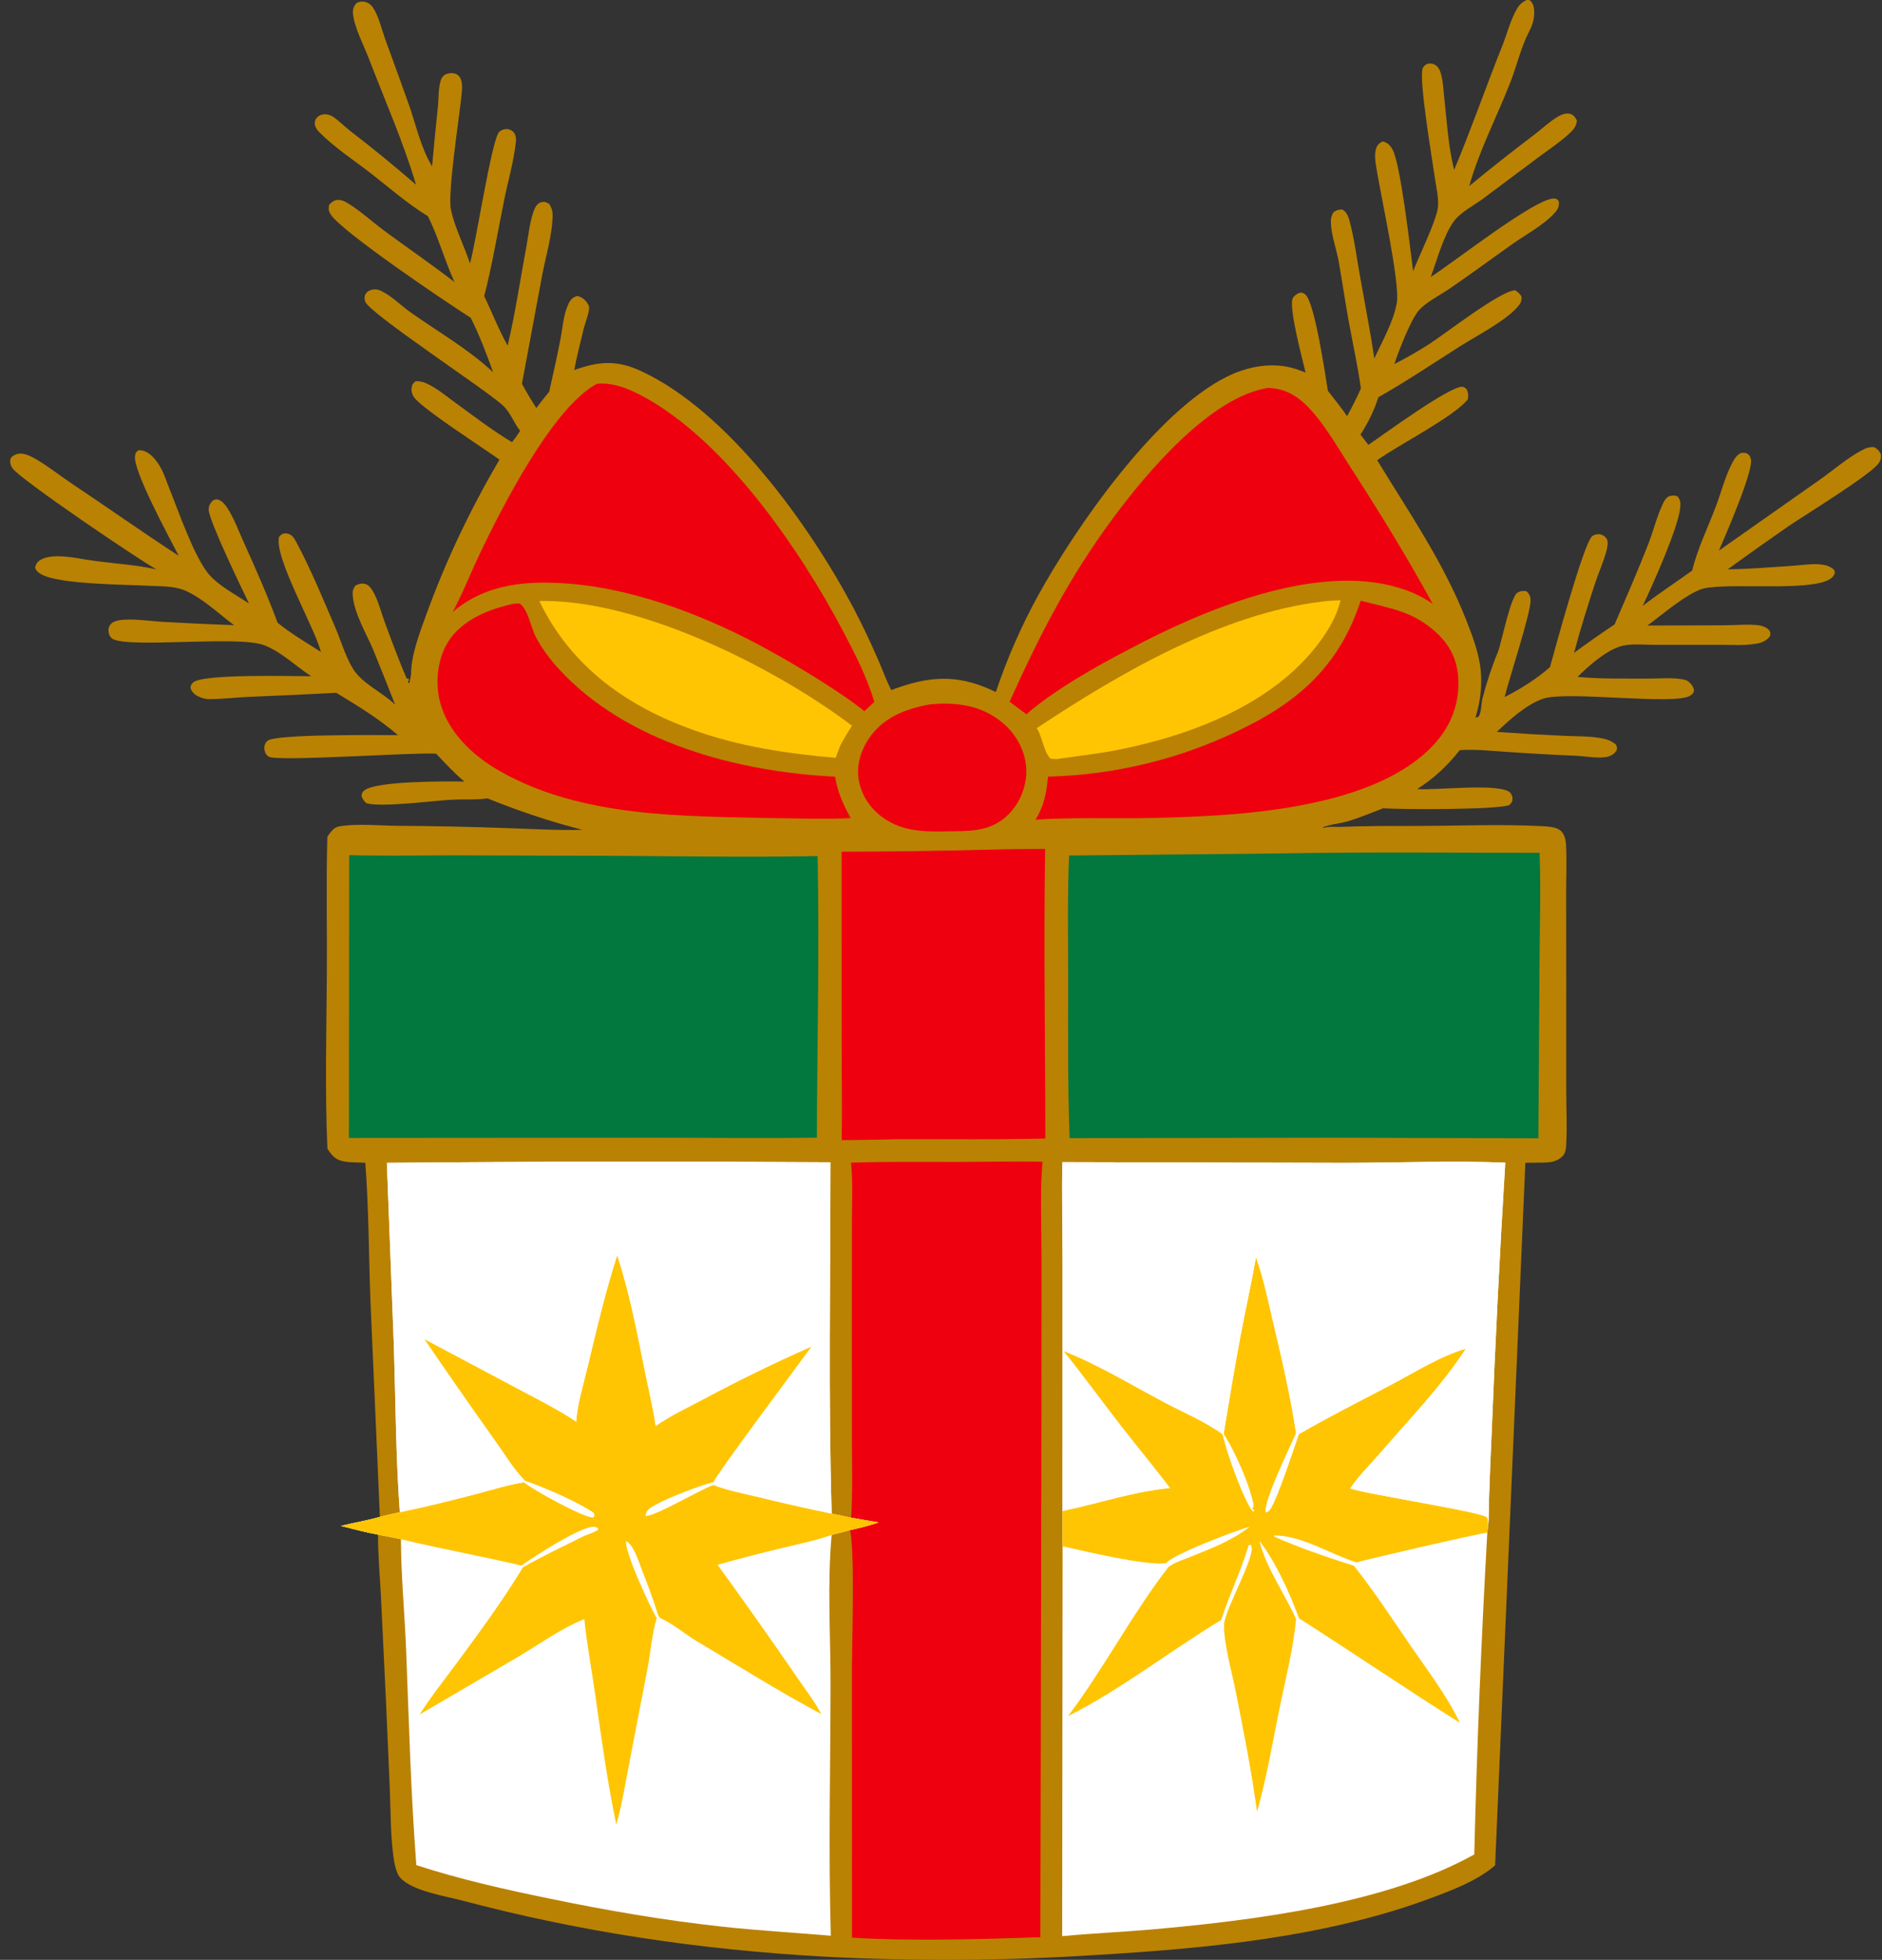 <?xml version="1.0" encoding="UTF-8"?> <svg xmlns="http://www.w3.org/2000/svg" xmlns:xlink="http://www.w3.org/1999/xlink" width="221" height="230" xml:space="preserve" overflow="hidden"><rect width="100%" height="100%" fill="#333333" stroke="none"/><g transform="translate(-1156 -612)"><g><g><g><g><path d="M1326.76 631.935C1328.77 627.156 1330.47 622.23 1332.4 617.413 1332.96 616.005 1333.38 614.319 1334.14 613.023 1334.42 612.53 1334.75 612.277 1335.24 612.007 1335.46 612.009 1335.57 611.954 1335.74 612.122 1336.16 612.525 1336.19 613.243 1336.15 613.788 1336.09 614.498 1335.91 615.041 1335.58 615.664 1334.6 617.541 1334.12 619.707 1333.35 621.681 1331.79 625.677 1329.68 629.705 1328.53 633.835 1331.02 631.773 1333.55 629.796 1336.12 627.844 1337.07 627.131 1337.99 626.23 1339.01 625.65 1339.38 625.441 1339.85 625.256 1340.28 625.337 1340.73 625.42 1340.98 625.76 1341.17 626.138 1341.14 626.851 1340.68 627.316 1340.17 627.773 1339.09 628.753 1337.8 629.601 1336.63 630.478L1330.11 635.347C1329.05 636.122 1327.5 636.91 1326.73 637.965 1325.48 639.68 1324.77 642.482 1324.01 644.498 1326.46 642.986 1336.61 634.97 1338.6 635.305 1338.85 635.347 1338.89 635.446 1339.05 635.62 1339.1 636.192 1338.98 636.51 1338.6 636.943 1337.33 638.384 1335.22 639.497 1333.64 640.613 1331.13 642.379 1328.67 644.212 1326.13 645.938 1325.04 646.678 1323.43 647.473 1322.59 648.452 1321.65 649.552 1320.19 653.308 1319.74 654.723 1321.12 654.022 1322.46 653.254 1323.77 652.42 1325.67 651.199 1332.24 646.083 1333.93 646.064 1334.27 646.293 1334.44 646.434 1334.67 646.796 1334.71 647.342 1334.53 647.65 1334.18 648.049 1332.72 649.707 1329.42 651.391 1327.49 652.612 1324.29 654.645 1321.17 656.75 1317.86 658.618 1317.34 660.244 1316.67 661.562 1315.76 663.001L1316.69 664.21C1318.25 663.154 1326.3 657.243 1327.74 657.389 1327.98 657.415 1328.07 657.555 1328.25 657.708 1328.42 658.152 1328.44 658.363 1328.38 658.834 1326.87 660.844 1320.23 664.204 1317.72 666.009 1321.5 672.205 1325.48 677.94 1328.17 684.747 1328.86 686.518 1329.57 688.356 1329.83 690.253 1329.88 690.657 1329.91 691.063 1329.93 691.47 1329.94 691.877 1329.94 692.284 1329.91 692.691 1329.89 693.098 1329.85 693.503 1329.79 693.906 1329.73 694.309 1329.65 694.709 1329.56 695.105 1329.47 695.479 1329.37 695.851 1329.27 696.221 1329.48 696.158 1329.59 696.186 1329.7 695.973 1329.97 695.432 1329.93 694.565 1330.09 693.954 1330.55 692.168 1331.16 690.289 1331.87 688.586 1332.33 687.47 1333.37 681.943 1334.23 681.529 1334.61 681.345 1334.85 681.307 1335.27 681.391 1335.6 681.727 1335.72 681.989 1335.73 682.471 1335.77 683.892 1333.18 691.79 1332.68 693.805 1334.54 692.866 1336.45 691.673 1338.01 690.287 1338.52 688.478 1341.98 675.659 1342.98 674.919 1343.26 674.711 1343.65 674.643 1343.98 674.727 1344.29 674.805 1344.61 675.049 1344.73 675.359 1344.86 675.727 1344.75 676.21 1344.66 676.574 1344.33 677.871 1343.75 679.111 1343.33 680.381 1342.44 683.078 1341.57 685.874 1340.84 688.617 1342.4 687.468 1343.98 686.356 1345.6 685.281 1346.95 682.132 1348.34 678.981 1349.58 675.784 1350.17 674.253 1350.57 672.575 1351.28 671.096 1351.46 670.716 1351.6 670.477 1351.97 670.244 1352.38 670.154 1352.58 670.097 1352.98 670.244 1353.32 670.622 1353.35 670.993 1353.32 671.481 1353.14 673.81 1350.03 680.747 1348.9 683.096 1350.8 681.654 1352.77 680.346 1354.71 678.96 1355.32 676.426 1356.57 673.864 1357.5 671.41 1358.11 669.787 1358.57 667.99 1359.35 666.446 1359.57 666 1359.87 665.488 1360.31 665.225 1360.53 665.09 1360.8 665.16 1361.05 665.169 1361.4 665.393 1361.49 665.433 1361.6 665.86 1361.95 667.202 1358.63 674.797 1357.85 676.617L1369.7 668.296C1371.29 667.174 1372.92 665.746 1374.63 664.844 1375.13 664.579 1375.53 664.425 1376.1 664.481 1376.5 664.729 1376.64 664.871 1376.86 665.287 1376.92 665.797 1376.83 666.095 1376.51 666.485 1375.33 667.915 1367.97 672.437 1365.96 673.795 1363.58 675.441 1361.22 677.114 1358.88 678.814 1361.4 678.782 1363.93 678.571 1366.45 678.405 1367.56 678.332 1368.79 678.115 1369.9 678.252 1370.48 678.324 1370.9 678.471 1371.35 678.847 1371.43 679.067 1371.52 679.136 1371.42 679.37 1371.21 679.852 1370.71 680.099 1370.23 680.259 1366.94 681.365 1357.89 680.292 1355.62 681.199 1353.64 681.995 1351.22 684.128 1349.45 685.409L1358.59 685.38C1359.87 685.376 1361.34 685.218 1362.61 685.395 1362.94 685.442 1363.43 685.624 1363.66 685.874 1363.93 686.159 1363.89 686.258 1363.87 686.62 1363.44 687.216 1362.92 687.422 1362.2 687.546 1360.81 687.785 1359.28 687.672 1357.87 687.675L1350.12 687.675C1348.86 687.671 1347.33 687.487 1346.13 687.902 1344.44 688.484 1342.49 690.194 1341.25 691.44 1344.05 691.694 1346.9 691.626 1349.71 691.634 1351.05 691.638 1352.53 691.474 1353.84 691.774 1354.18 691.853 1354.42 692.096 1354.64 692.362 1354.79 692.548 1354.86 692.735 1354.93 692.961 1354.87 693.308 1354.83 693.393 1354.52 693.614 1352.82 694.833 1340 693.033 1337.2 693.999 1335.21 694.682 1333.26 696.486 1331.76 697.896 1334.38 698.08 1337 698.232 1339.62 698.351 1341.09 698.422 1342.72 698.372 1344.16 698.654 1344.77 698.774 1345.22 698.957 1345.72 699.335 1345.91 699.709 1345.92 699.698 1345.82 700.104 1345.45 700.571 1345.1 700.78 1344.5 700.857 1343.41 700.998 1342.13 700.742 1341.03 700.691 1338.34 700.578 1335.66 700.429 1332.98 700.242 1331.14 700.125 1329.25 699.906 1327.41 700.035 1326.03 701.803 1324.34 703.409 1322.43 704.586 1322.47 704.591 1322.52 704.595 1322.56 704.599 1324.64 704.765 1332.17 703.85 1333.35 705.03 1333.49 705.172 1333.62 705.515 1333.61 705.725 1333.6 706.144 1333.48 706.233 1333.2 706.499 1331.46 707.038 1320.57 707.019 1318.42 706.855 1317.04 707.379 1315.66 707.973 1314.24 708.39 1313.3 708.669 1312.22 708.721 1311.32 709.1 1311.51 709.183 1311.39 709.158 1311.65 709.099 1312.21 708.971 1312.87 709.062 1313.45 709.039 1316.32 708.926 1319.18 708.93 1322.05 708.931 1327.04 708.931 1332.13 708.702 1337.1 708.956 1337.72 708.987 1338.62 709.038 1339.15 709.396 1339.67 709.746 1339.85 710.46 1339.89 711.045 1340 712.937 1339.91 714.892 1339.91 716.789L1339.92 728.337 1339.92 740.092C1339.92 742.071 1340.03 744.084 1339.93 746.058 1339.9 746.615 1339.91 747.22 1339.52 747.648 1338.86 748.357 1338.04 748.422 1337.12 748.439 1336.46 748.45 1335.79 748.456 1335.12 748.455L1331.57 830.9C1329.58 832.68 1326.38 833.887 1323.88 834.81 1311.58 839.363 1297.7 840.659 1284.69 841.43 1279.38 841.774 1274.06 841.962 1268.74 841.995 1263.42 842.027 1258.09 841.904 1252.78 841.624 1238.25 840.812 1224.36 838.768 1210.27 835.039 1208.25 834.506 1204.39 833.917 1203 832.359 1202.41 831.7 1202.22 830.115 1202.12 829.235 1201.86 826.869 1201.87 824.447 1201.78 822.07L1201.34 811.963 1200.73 799.249C1200.6 796.876 1200.39 794.473 1200.39 792.098 1198.92 791.825 1197.48 791.441 1196.03 791.076 1197.55 790.701 1199.09 790.443 1200.61 790.019L1199.51 764.88C1199.3 759.421 1199.31 753.907 1198.9 748.464 1198.05 748.391 1197.13 748.461 1196.29 748.283 1195.35 748.084 1194.96 747.587 1194.45 746.814 1194.15 740.239 1194.33 733.127 1194.38 726.511 1194.42 721.078 1194.29 715.631 1194.44 710.2 1194.61 709.952 1194.78 709.699 1194.99 709.479 1195.26 709.185 1195.53 709.024 1195.93 708.963 1198.08 708.635 1200.54 708.894 1202.73 708.914 1206.95 708.938 1211.16 709.025 1215.36 709.176 1218.37 709.274 1221.4 709.466 1224.4 709.385 1220.56 708.403 1216.93 707.182 1213.25 705.697 1211.88 705.893 1210.43 705.776 1209.04 705.852 1206.85 705.97 1200.82 706.769 1199.03 706.267 1198.7 705.966 1198.59 705.815 1198.45 705.373 1198.53 705.101 1198.51 705 1198.73 704.8 1199.97 703.649 1208.28 703.68 1210.53 703.72 1209.34 702.725 1208.28 701.574 1207.22 700.449 1204.62 700.262 1188.49 701.421 1187.54 700.793 1187.22 700.585 1187.06 700.213 1187.04 699.841 1187.03 699.487 1187.14 699.174 1187.41 698.94 1188.38 698.107 1200.73 698.286 1202.73 698.276 1200.58 696.404 1197.92 694.765 1195.48 693.304 1192.05 693.486 1188.63 693.646 1185.2 693.782 1183.66 693.853 1182.08 694.047 1180.54 694.049 1180.15 694.049 1179.78 693.94 1179.42 693.787 1178.9 693.564 1178.56 693.271 1178.36 692.732 1178.41 692.428 1178.44 692.335 1178.67 692.105 1179.71 691.052 1190.35 691.362 1192.54 691.359 1190.74 690.184 1188.98 688.445 1186.96 687.698 1183.95 686.583 1171.42 688.071 1169.29 687.012 1168.96 686.848 1168.81 686.523 1168.75 686.172 1168.7 685.841 1168.79 685.46 1169.03 685.217 1169.39 684.842 1170.09 684.758 1170.58 684.729 1172.07 684.639 1173.66 684.894 1175.16 684.983 1177.93 685.14 1180.71 685.268 1183.49 685.369 1181.7 684.038 1179.83 682.231 1177.78 681.323 1176.52 680.761 1174.94 680.822 1173.58 680.749 1170.75 680.598 1163.16 680.598 1160.92 679.438 1160.56 679.252 1160.24 679.01 1160.12 678.608 1160.24 678.167 1160.37 677.925 1160.78 677.693 1161.32 677.384 1162.01 677.288 1162.62 677.28 1164.13 677.261 1165.76 677.649 1167.26 677.845 1169.62 678.154 1172.06 678.3 1174.38 678.826 1172.42 677.769 1158.33 668.233 1157.48 666.965 1157.21 666.565 1157.15 666.273 1157.23 665.804 1157.49 665.487 1157.69 665.359 1158.1 665.264 1158.7 665.126 1159.43 665.449 1159.95 665.729 1161.47 666.569 1162.93 667.751 1164.39 668.724 1168.6 671.536 1172.74 674.463 1176.99 677.23 1175.93 675.16 1171.57 667.19 1171.86 665.48 1171.92 665.096 1171.98 665.051 1172.27 664.837 1173.35 664.81 1174.09 665.674 1174.64 666.51 1175.22 667.384 1175.49 668.361 1175.88 669.319 1176.98 672.023 1178.69 677.052 1180.39 679.227 1181.53 680.679 1183.71 681.8 1185.24 682.825 1184.45 681.189 1180.57 673.181 1180.51 671.849 1180.49 671.333 1180.69 671.052 1181.04 670.7 1181.28 670.639 1181.41 670.553 1181.66 670.649 1182.12 670.826 1182.45 671.227 1182.71 671.631 1183.48 672.837 1184.02 674.303 1184.61 675.607 1186.01 678.719 1187.41 681.867 1188.59 685.071 1190.16 686.364 1191.99 687.419 1193.69 688.51 1192.9 685.535 1188.16 677.391 1188.77 674.998 1189.03 674.716 1189.21 674.569 1189.62 674.6 1190.23 674.647 1190.52 675.107 1190.78 675.591 1192.51 678.807 1193.96 682.365 1195.41 685.725 1196.1 687.328 1196.75 689.685 1197.84 691.02 1199.02 692.459 1201.03 693.36 1202.4 694.698 1201.57 692.583 1200.73 690.472 1199.87 688.366 1199.06 686.403 1197.57 683.986 1197.42 681.855 1197.38 681.383 1197.45 681.052 1197.78 680.69 1198.17 680.496 1198.67 680.393 1199.08 680.609 1199.5 680.822 1199.79 681.359 1199.99 681.758 1200.5 682.802 1200.8 683.982 1201.2 685.072 1202.01 687.258 1202.84 689.505 1203.76 691.642L1203.98 691.639 1204.01 691.849 1203.88 692.055 1204.04 692.187C1204.16 691.877 1204.2 691.471 1204.27 691.142 1204.27 688.904 1205.27 686.296 1206.03 684.202 1208.36 677.771 1211.2 671.841 1214.65 665.942 1212.53 664.427 1206.1 660.309 1204.75 658.782 1204.44 658.424 1204.26 657.973 1204.34 657.489 1204.4 657.107 1204.52 656.965 1204.81 656.742 1205.41 656.711 1205.86 656.87 1206.39 657.145 1207.5 657.716 1208.52 658.576 1209.53 659.305 1211.69 660.875 1213.83 662.518 1216.12 663.895 1216.48 663.47 1216.78 663.017 1217.08 662.554 1216.28 661.554 1215.97 660.4 1214.98 659.518 1212.74 657.523 1199.37 648.759 1198.89 647.402 1198.78 647.085 1198.77 646.759 1198.96 646.467 1199.16 646.158 1199.53 645.994 1199.89 645.965 1200.21 645.939 1200.47 646.006 1200.76 646.142 1201.91 646.681 1203.11 647.868 1204.16 648.617 1207.41 650.926 1210.98 652.95 1213.91 655.685 1213.12 653.511 1212.32 651.355 1211.27 649.29 1208.52 647.547 1196.2 639.253 1194.84 637.176 1194.58 636.775 1194.55 636.492 1194.65 636.036 1194.9 635.75 1195.22 635.498 1195.62 635.467 1196.01 635.437 1196.37 635.569 1196.7 635.763 1198.21 636.646 1199.65 637.982 1201.06 639.031 1203.82 641.073 1206.65 643.002 1209.37 645.101 1208.21 642.571 1207.49 639.84 1206.24 637.355L1206.06 637.25C1203.76 635.838 1201.72 634.024 1199.59 632.375 1197.58 630.821 1195.26 629.3 1193.48 627.496 1193.23 627.248 1193 626.911 1192.96 626.552 1192.95 626.324 1193 626.094 1193.13 625.911 1193.37 625.588 1193.72 625.423 1194.12 625.412 1194.2 625.41 1194.28 625.414 1194.36 625.423 1194.44 625.433 1194.52 625.448 1194.59 625.469 1194.67 625.49 1194.75 625.516 1194.82 625.548 1194.89 625.58 1194.97 625.617 1195.03 625.659 1195.75 626.111 1196.39 626.788 1197.06 627.313 1199.72 629.359 1202.32 631.48 1204.85 633.677 1203.47 628.946 1201.11 623.556 1199.31 618.858 1198.7 617.283 1197.62 615.254 1197.45 613.612 1197.39 613.105 1197.54 612.776 1197.84 612.379 1198.17 612.189 1198.46 612.136 1198.84 612.218 1199.24 612.306 1199.57 612.547 1199.8 612.888 1200.48 613.93 1200.8 615.383 1201.22 616.561 1202.2 619.219 1203.16 621.883 1204.11 624.554 1204.87 626.773 1205.46 629.38 1206.66 631.391 1206.69 631.435 1206.71 631.478 1206.74 631.522 1206.95 629.159 1207.18 626.799 1207.43 624.44 1207.52 623.499 1207.47 622.352 1207.75 621.452 1207.84 621.159 1208.03 620.871 1208.31 620.739 1208.68 620.564 1209.15 620.521 1209.54 620.682 1210.45 621.065 1210.27 622.443 1210.19 623.228 1209.92 625.885 1208.53 634.727 1208.96 636.654 1209.42 638.747 1210.51 640.859 1211.19 642.914 1211.88 640.536 1213.74 628.376 1214.61 627.493 1214.86 627.25 1215.25 627.118 1215.59 627.152 1215.9 627.184 1216.26 627.388 1216.42 627.665 1216.6 627.982 1216.61 628.254 1216.58 628.605 1216.36 630.835 1215.67 633.19 1215.22 635.395 1214.45 639.177 1213.82 643.015 1212.86 646.755 1213.79 648.671 1214.56 650.707 1215.61 652.559 1216.52 648.749 1217.09 644.802 1217.81 640.948 1218.06 639.599 1218.24 637.682 1218.81 636.446 1218.95 636.13 1219.21 635.805 1219.57 635.727 1219.99 635.636 1220.14 635.736 1220.49 635.932 1220.84 636.465 1220.92 636.931 1220.89 637.568 1220.79 639.758 1220.09 642.117 1219.67 644.272L1217.29 657.041C1217.82 658.017 1218.38 658.957 1218.98 659.886 1219.46 659.232 1219.99 658.6 1220.49 657.962 1220.96 655.932 1221.41 653.867 1221.81 651.823 1222.08 650.449 1222.15 648.95 1222.75 647.67 1222.99 647.163 1223.24 646.908 1223.77 646.735 1224.26 646.83 1224.7 647.148 1224.97 647.573 1225.14 647.84 1225.21 647.999 1225.17 648.319 1225.07 649.035 1224.74 649.833 1224.55 650.546 1224.14 652.166 1223.76 653.795 1223.42 655.434 1226.26 654.4 1228.41 654.226 1231.22 655.52 1241.5 660.242 1251.14 673.712 1256.31 683.523 1257.33 685.475 1258.27 687.46 1259.14 689.478 1259.65 690.637 1260.08 691.864 1260.66 692.983 1264.94 691.375 1268.22 691.059 1272.46 692.987 1272.62 693.06 1272.78 693.137 1272.94 693.216 1273.59 691.271 1274.33 689.36 1275.15 687.481 1275.97 685.603 1276.87 683.765 1277.86 681.968 1282.31 673.861 1291.68 660.432 1299.99 656.25 1302.52 654.976 1305.51 654.411 1308.26 655.333 1308.61 655.454 1308.96 655.582 1309.31 655.717 1309 654.364 1307.24 647.873 1307.83 646.949 1308.01 646.672 1308.39 646.394 1308.71 646.349 1308.91 646.321 1309.12 646.43 1309.27 646.55 1310.39 647.452 1311.63 656.042 1311.93 657.863 1312.68 658.844 1313.51 659.816 1314.18 660.848 1314.78 659.777 1315.31 658.7 1315.81 657.584 1315.45 655.019 1314.89 652.483 1314.42 649.935 1313.98 647.539 1313.63 645.126 1313.21 642.727 1312.95 641.276 1312.37 639.737 1312.29 638.278 1312.26 637.733 1312.31 637.354 1312.61 636.888 1313.03 636.628 1313.13 636.614 1313.63 636.586 1314.24 636.947 1314.38 637.559 1314.55 638.226 1315.07 640.226 1315.33 642.361 1315.7 644.396 1316.27 647.619 1316.9 650.831 1317.39 654.069 1318.29 652.086 1319.66 649.704 1320.02 647.564 1320.44 645.086 1318.03 634.576 1317.55 631.213 1317.42 630.283 1317.33 629.021 1318.36 628.599 1318.92 628.726 1319.22 629.025 1319.5 629.503 1320.46 631.143 1321.6 641.198 1321.94 643.835 1322.62 642.061 1324.66 637.943 1324.85 636.357 1324.98 635.238 1324.61 633.779 1324.46 632.664 1324.18 630.675 1322.57 621.157 1323.07 620.009 1323.2 619.721 1323.33 619.675 1323.58 619.493 1324 619.422 1324.25 619.432 1324.62 619.678 1325.41 620.203 1325.46 622.232 1325.56 623.125 1325.89 626.029 1326.04 629.101 1326.76 631.935Z" fill="#BA8203" fill-rule="nonzero" fill-opacity="1"></path><path d="M1265.18 694.669C1265.42 694.641 1265.65 694.62 1265.89 694.607 1268.92 694.438 1271.69 694.965 1274 697.064 1275.51 698.441 1276.47 700.352 1276.52 702.414 1276.52 702.534 1276.51 702.653 1276.51 702.772 1276.51 702.891 1276.5 703.01 1276.49 703.129 1276.48 703.248 1276.46 703.367 1276.45 703.485 1276.43 703.603 1276.41 703.72 1276.39 703.838 1276.36 703.955 1276.34 704.071 1276.31 704.187 1276.28 704.303 1276.25 704.418 1276.22 704.533 1276.19 704.647 1276.15 704.761 1276.11 704.873 1276.07 704.986 1276.03 705.098 1275.98 705.208 1275.94 705.319 1275.89 705.428 1275.84 705.536 1275.79 705.644 1275.74 705.751 1275.68 705.857 1275.63 705.962 1275.57 706.066 1275.51 706.169 1275.45 706.271 1275.38 706.373 1275.32 706.472 1275.25 706.572 1275.18 706.669 1275.11 706.766 1275.04 706.862 1274.97 706.956 1274.89 707.049 1274.82 707.141 1274.74 707.232 1274.66 707.32 1274.58 707.409 1274.5 707.496 1274.42 707.58 1272.66 709.352 1270.49 709.54 1268.15 709.553 1265.32 709.583 1262.62 709.789 1260.11 708.242 1258.49 707.242 1257.26 705.624 1256.88 703.741 1256.51 701.893 1257.04 700.111 1258.09 698.583 1259.76 696.161 1262.4 695.167 1265.18 694.669Z" fill="#EE000E" fill-rule="nonzero" fill-opacity="1"></path><path d="M1311.26 682.599C1311.96 682.485 1312.71 682.493 1313.42 682.448 1312.98 684.282 1312.03 685.908 1310.91 687.408 1305.54 694.62 1295.98 698.264 1287.4 699.978 1284.98 700.461 1282.52 700.727 1280.08 701.083 1279.84 701.076 1279.59 701.05 1279.35 701.033 1278.6 700.29 1278.41 698.608 1277.85 697.635L1277.74 697.456C1287.46 691.008 1299.54 683.99 1311.26 682.599Z" fill="#FFC502" fill-rule="nonzero" fill-opacity="1"></path><path d="M1219.33 682.53C1230.94 682.282 1246.93 690.273 1256.06 697.174 1255.56 697.891 1255.14 698.648 1254.71 699.407 1254.5 699.909 1254.32 700.431 1254.13 700.943 1248.4 700.42 1243.1 699.667 1237.65 697.752 1229.68 694.953 1223.06 690.281 1219.33 682.53Z" fill="#FFC502" fill-rule="nonzero" fill-opacity="1"></path><path d="M1216.23 682.87C1216.5 682.826 1216.75 682.833 1217.03 682.833 1218.01 683.492 1218.36 685.698 1218.92 686.754 1219.63 688.097 1220.57 689.355 1221.59 690.473 1229.55 699.176 1242.65 702.585 1254.06 703.146 1254.35 704.956 1255.02 706.424 1255.9 708.012 1252.99 708.157 1250.05 708.05 1247.14 708.018 1236.31 707.78 1224.28 708.001 1214.59 702.435 1211.5 700.659 1208.58 697.915 1207.66 694.353 1207.08 692.075 1207.37 689.31 1208.63 687.308 1210.25 684.743 1213.39 683.49 1216.23 682.87Z" fill="#EE000E" fill-rule="nonzero" fill-opacity="1"></path><path d="M1315.78 682.494C1319.27 683.414 1321.96 683.708 1324.74 686.31 1326.42 687.886 1327.21 689.69 1327.26 691.988 1327.32 694.932 1326.18 697.547 1324.13 699.642 1316.54 707.411 1299.7 707.865 1289.37 708.028 1285.46 708.047 1281.5 707.933 1277.6 708.199 1278.62 706.538 1278.88 705.053 1279.07 703.142 1280.09 703.117 1281.1 703.063 1282.11 702.981 1283.13 702.899 1284.14 702.789 1285.15 702.651 1286.16 702.513 1287.16 702.346 1288.16 702.152 1289.15 701.957 1290.15 701.735 1291.13 701.485 1292.12 701.235 1293.1 700.958 1294.07 700.654 1295.04 700.349 1296 700.018 1296.95 699.66 1297.9 699.302 1298.84 698.917 1299.77 698.506 1300.7 698.096 1301.62 697.659 1302.53 697.197 1309.14 693.862 1313.48 689.545 1315.78 682.494Z" fill="#EE000E" fill-rule="nonzero" fill-opacity="1"></path><path d="M1304.94 657.516C1305.45 657.559 1305.96 657.607 1306.46 657.751 1307.66 658.101 1308.71 658.83 1309.57 659.727 1311.54 661.76 1312.97 664.342 1314.5 666.703 1317.94 672.018 1321.21 677.331 1324.25 682.887 1323.02 681.982 1321.6 681.377 1320.14 680.945 1310.41 678.054 1297.17 683.609 1288.54 688.221 1284.75 690.175 1279.71 693.039 1276.53 695.818L1274.55 694.353C1278.13 686.447 1281.49 679.853 1286.67 672.852 1290.64 667.474 1298.16 658.538 1304.94 657.516Z" fill="#EE000E" fill-rule="nonzero" fill-opacity="1"></path><path d="M1226.08 657.04C1228.02 656.863 1229.81 657.603 1231.49 658.505 1241.18 663.73 1249.87 676.388 1254.94 685.959 1256.37 688.656 1257.8 691.441 1258.67 694.374L1257.5 695.466C1254.86 693.294 1249.43 690.037 1246.4 688.374 1239.5 684.527 1230.96 681.173 1223.05 680.517 1218.02 680.1 1213.13 680.434 1209.15 683.827 1210.35 681.61 1211.28 679.204 1212.37 676.925 1214.9 671.63 1220.85 659.879 1226.08 657.04Z" fill="#EE000E" fill-rule="nonzero" fill-opacity="1"></path><path d="M1272.22 711.706C1274.39 711.641 1276.56 711.646 1278.73 711.617 1278.54 722.932 1278.75 734.291 1278.75 745.613 1272.97 745.755 1267.16 745.677 1261.38 745.69 1259.2 745.768 1257.01 745.772 1254.83 745.806 1254.91 742.111 1254.83 738.396 1254.83 734.698L1254.82 711.95C1260.62 711.939 1266.42 711.858 1272.22 711.706Z" fill="#EE000E" fill-rule="nonzero" fill-opacity="1"></path><path d="M1197 712.357C1201.06 712.466 1205.14 712.382 1209.21 712.378L1225.3 712.43C1234.2 712.437 1243.11 712.648 1252.01 712.461 1252.23 723.459 1251.96 734.505 1251.92 745.507 1245.64 745.598 1239.35 745.515 1233.08 745.514L1196.97 745.541 1197 712.357Z" fill="#02773E" fill-rule="nonzero" fill-opacity="1"></path><path d="M1306.22 712.157C1316.4 711.974 1326.6 712.077 1336.79 712.083 1336.96 716.487 1336.8 720.93 1336.78 725.338L1336.65 745.587 1312.53 745.513 1281.6 745.567C1281.37 739.335 1281.43 733.054 1281.43 726.816 1281.43 722.019 1281.33 717.192 1281.54 712.4L1306.22 712.157Z" fill="#02773E" fill-rule="nonzero" fill-opacity="1"></path><path d="M1255.93 748.446C1260.12 748.302 1264.32 748.366 1268.51 748.36 1271.81 748.356 1275.12 748.26 1278.42 748.341 1278.11 751.985 1278.3 755.773 1278.3 759.434L1278.29 779.33 1278.17 839.347C1270.96 839.577 1263.25 839.831 1256.05 839.398L1256.04 807.59C1256.05 804.873 1256.4 793.518 1255.8 791.568 1256.95 791.332 1258.06 791.024 1259.18 790.67L1255.94 790.113C1256.14 787.213 1256.04 784.258 1256.04 781.351L1256.03 766.908 1256.04 755.237C1256.04 753.01 1256.17 750.658 1255.93 748.446Z" fill="#EE000E" fill-rule="nonzero" fill-opacity="1"></path><path d="M1280.76 748.383 1314 748.467C1320.24 748.453 1326.53 748.205 1332.76 748.442 1332.11 759.043 1331.58 769.649 1331.16 780.261 1331.04 782.751 1330.94 785.241 1330.86 787.732 1330.82 788.894 1330.86 790.113 1330.73 791.264L1330.65 791.866C1329.94 804.446 1329.43 817.034 1329.12 829.63 1318.72 835.44 1303.09 837.386 1291.31 838.426 1287.79 838.737 1284.25 838.882 1280.73 839.219L1280.78 793.464C1280.73 792.084 1280.76 790.701 1280.77 789.32L1280.78 760.344C1280.78 756.364 1280.66 752.36 1280.76 748.383Z" fill="#FFFFFF" fill-rule="nonzero" fill-opacity="1"></path><path d="M1299.68 780.295C1300.34 776.386 1300.97 772.464 1301.71 768.569 1302.28 765.554 1302.96 762.56 1303.49 759.537 1304.4 762.079 1304.94 764.778 1305.56 767.403 1306.55 771.607 1307.56 775.937 1308.2 780.209 1307.47 781.854 1304.45 788.035 1304.62 789.474 1304.91 789.412 1304.98 789.365 1305.15 789.122 1305.98 787.971 1307.96 781.896 1308.51 780.316 1312.04 778.268 1315.68 776.44 1319.29 774.544 1322.11 773.062 1325.08 771.164 1328.14 770.268 1325.28 774.687 1321.37 778.691 1317.93 782.688 1316.82 783.968 1315.48 785.271 1314.56 786.677 1316.59 787.379 1330.38 789.473 1330.64 790.097 1330.79 790.453 1330.74 790.883 1330.73 791.262L1330.66 791.865C1329.27 792.037 1315.49 795.235 1315.31 795.361L1315.16 795.315C1312.16 794.353 1308.77 792.154 1305.59 792.195L1305.64 792.331C1308.7 793.697 1311.8 794.734 1314.99 795.754 1317.37 798.745 1319.48 801.988 1321.64 805.133 1323.64 808.039 1325.91 810.993 1327.43 814.181 1321.08 810.179 1314.87 805.956 1308.54 801.917 1307.41 798.873 1305.87 795.421 1303.88 792.812 1304.7 796.056 1306.83 798.969 1308.19 801.992 1307.88 805.485 1306.95 809.051 1306.25 812.485 1305.43 816.486 1304.74 820.683 1303.61 824.606 1302.97 819.85 1302.03 815.171 1301.1 810.466 1300.67 808.245 1299.68 804.817 1299.74 802.659 1299.78 800.904 1303.72 794.245 1302.87 793.293L1302.62 793.336 1302.55 793.594C1301.68 796.488 1300.32 799.228 1299.4 802.118 1293.37 805.751 1287.71 810.233 1281.42 813.398 1285.61 807.825 1288.98 801.353 1293.2 795.905 1293.93 795.352 1295.01 795.018 1295.87 794.673 1298.32 793.683 1300.65 792.811 1302.76 791.158 1301.06 791.654 1293.84 794.351 1292.9 795.461 1290.39 795.732 1283.5 794.067 1280.78 793.463 1280.73 792.082 1280.76 790.7 1280.77 789.319 1284.96 788.456 1289.13 787.018 1293.39 786.633 1291.55 784.215 1289.61 781.879 1287.74 779.48 1285.43 776.508 1283.22 773.467 1280.86 770.529 1284.95 772.136 1288.82 774.505 1292.7 776.561 1294.94 777.749 1297.54 778.831 1299.58 780.321 1299.98 782.219 1301.97 787.929 1303.12 789.366L1303.24 789.331 1303.25 789.185 1303 789.176 1303.04 789.234 1303.19 788.622 1303.21 788.682C1302.78 786.345 1301 782.274 1299.68 780.295Z" fill="#FFC502" fill-rule="nonzero" fill-opacity="1"></path><path d="M1314.56 786.678C1314.53 786.738 1314.45 786.883 1314.41 786.929 1313.68 787.826 1306.77 790.497 1305.5 790.564L1305.66 790.247C1306.89 789.247 1312.88 786.953 1314.56 786.678Z" fill="#FFC502" fill-rule="nonzero" fill-opacity="1"></path><path d="M1280.76 748.383 1314 748.467C1320.24 748.453 1326.53 748.205 1332.76 748.442 1332.11 759.043 1331.58 769.649 1331.16 780.261 1331.04 782.751 1330.94 785.241 1330.86 787.732 1330.82 788.894 1330.86 790.113 1330.73 791.263 1330.74 790.884 1330.79 790.454 1330.64 790.098 1330.38 789.474 1316.59 787.38 1314.56 786.678 1315.48 785.272 1316.82 783.97 1317.93 782.689 1321.37 778.692 1325.28 774.688 1328.14 770.269 1325.08 771.165 1322.11 773.063 1319.29 774.545 1315.68 776.441 1312.04 778.27 1308.51 780.317 1307.96 781.897 1305.98 787.972 1305.15 789.124 1304.98 789.366 1304.91 789.413 1304.62 789.475 1304.45 788.036 1307.47 781.855 1308.2 780.21 1307.56 775.938 1306.55 771.609 1305.56 767.404 1304.94 764.779 1304.4 762.08 1303.49 759.538 1302.96 762.561 1302.28 765.555 1301.71 768.57 1300.97 772.465 1300.34 776.387 1299.68 780.296 1301 782.275 1302.78 786.346 1303.21 788.683L1303.19 788.623 1303.04 789.235 1303 789.178 1303.25 789.187 1303.24 789.332 1303.12 789.367C1301.97 787.93 1299.98 782.22 1299.58 780.322 1297.54 778.832 1294.94 777.751 1292.7 776.562 1288.82 774.506 1284.95 772.137 1280.86 770.53 1283.22 773.468 1285.43 776.509 1287.74 779.481 1289.61 781.88 1291.55 784.216 1293.39 786.634 1289.13 787.019 1284.96 788.457 1280.77 789.32L1280.78 760.344C1280.78 756.364 1280.66 752.36 1280.76 748.383Z" fill="#FFFFFF" fill-rule="nonzero" fill-opacity="1"></path><path d="M1201.43 748.467C1218.79 748.305 1236.16 748.283 1253.52 748.399 1253.51 762.124 1253.26 775.909 1253.66 789.629 1254.42 789.786 1255.19 789.932 1255.94 790.112L1259.18 790.669C1258.06 791.023 1256.95 791.332 1255.8 791.567L1253.66 792.135C1253.13 797.942 1253.54 804.012 1253.53 809.855 1253.51 819.604 1253.28 829.426 1253.56 839.169 1249.32 838.807 1245.07 838.564 1240.84 838.106 1234 837.367 1227.31 836.209 1220.59 834.824 1215.3 833.737 1210.03 832.559 1204.89 830.883 1204.24 822.494 1204.02 814.015 1203.69 805.607 1203.52 801.297 1203.09 796.939 1203.08 792.633L1200.39 792.098C1198.92 791.825 1197.48 791.441 1196.03 791.076 1197.55 790.7 1199.09 790.443 1200.61 790.019 1201.38 789.805 1202.17 789.639 1202.95 789.463 1202.48 783.033 1202.46 776.604 1202.26 770.166L1201.43 748.467Z" fill="#FFFFFF" fill-rule="nonzero" fill-opacity="1"></path><path d="M1228.48 759.286C1229.93 763.749 1230.81 768.334 1231.73 772.926 1232.15 775.051 1232.69 777.198 1233 779.341 1234.69 778.157 1236.61 777.259 1238.43 776.295 1242.65 774.033 1246.95 771.936 1251.33 770.002 1250.05 771.78 1239.95 785.26 1239.8 785.954 1238.4 786.245 1232.72 788.372 1232.03 789.29 1231.9 789.453 1231.86 789.696 1231.81 789.89 1232.84 790 1238.21 786.802 1239.77 786.257 1241.39 786.908 1243.2 787.242 1244.89 787.647 1247.8 788.362 1250.73 789.023 1253.66 789.631 1254.42 789.788 1255.19 789.934 1255.94 790.113L1259.18 790.671C1258.06 791.024 1256.95 791.333 1255.8 791.569L1253.66 792.136C1251.84 792.788 1249.89 793.17 1248.02 793.627 1245.42 794.245 1242.83 794.914 1240.26 795.635 1243.33 799.853 1246.34 804.114 1249.3 808.416 1250.34 809.956 1251.57 811.529 1252.45 813.158 1247.51 810.528 1242.73 807.515 1237.91 804.658 1236.48 803.806 1235.05 802.569 1233.54 801.893 1233.4 801.743 1233.3 801.613 1233.24 801.413 1232.71 799.722 1232.11 798.1 1231.46 796.451 1231.09 795.542 1230.43 793.256 1229.52 792.866 1229.36 794.175 1232.35 800.635 1233.12 801.9 1232.55 803.749 1232.4 805.882 1232.04 807.796L1229.9 818.88C1229.43 821.297 1229.05 823.758 1228.37 826.128 1227.31 821.055 1226.61 815.908 1225.88 810.78 1225.46 807.857 1224.92 804.943 1224.61 802.005 1221.95 803.078 1219.29 804.981 1216.82 806.454L1205.28 813.205C1206.57 811.162 1208.1 809.241 1209.54 807.298 1212.27 803.6 1215.03 799.866 1217.41 795.932 1219.64 794.663 1222.08 793.503 1224.39 792.351 1225 792.046 1225.65 791.922 1226.22 791.537L1226.22 791.318C1226.06 791.254 1225.96 791.203 1225.79 791.183 1224.34 791.022 1218.57 794.75 1217.24 795.732 1212.54 794.616 1207.78 793.773 1203.08 792.635L1200.39 792.1C1198.92 791.827 1197.48 791.442 1196.03 791.077 1197.55 790.702 1199.09 790.445 1200.61 790.02 1201.38 789.806 1202.17 789.641 1202.95 789.465 1205.95 788.855 1208.95 788.102 1211.91 787.332 1213.78 786.846 1215.63 786.247 1217.54 785.956 1218.63 786.848 1224.37 790.021 1225.61 790.08L1225.79 789.904 1225.71 789.549C1223.73 788.213 1219.98 786.587 1217.67 785.799 1216.36 784.512 1215.28 782.676 1214.2 781.182 1211.36 777.193 1208.56 773.174 1205.8 769.126L1216.63 774.882C1218.98 776.145 1221.44 777.346 1223.66 778.838 1223.79 776.761 1224.49 774.556 1224.97 772.531 1226.03 768.1 1227.08 763.622 1228.48 759.286Z" fill="#FFC502" fill-rule="nonzero" fill-opacity="1"></path><path d="M1232.09 791.174C1234.28 791.797 1238.35 794.079 1240.18 795.484L1240.02 795.642C1237.26 794.421 1234.48 793.095 1231.8 791.696L1231.76 791.491 1232.09 791.174Z" fill="#FFC502" fill-rule="nonzero" fill-opacity="1"></path><path d="M1227.8 792.853C1228.02 792.936 1227.91 792.869 1228.12 793.096 1228.06 795.118 1225.88 799.829 1224.84 801.68L1224.65 801.682C1224.55 801.173 1227.33 793.73 1227.8 792.853Z" fill="#FFC502" fill-rule="nonzero" fill-opacity="1"></path><path d="M1201.43 748.467C1218.79 748.305 1236.16 748.283 1253.52 748.399 1253.51 762.124 1253.26 775.909 1253.66 789.629 1250.73 789.021 1247.8 788.36 1244.89 787.646 1243.2 787.24 1241.39 786.906 1239.77 786.256 1238.21 786.8 1232.84 789.998 1231.81 789.889 1231.86 789.694 1231.9 789.451 1232.03 789.288 1232.72 788.37 1238.4 786.244 1239.8 785.953 1239.95 785.259 1250.05 771.778 1251.33 770 1246.95 771.934 1242.65 774.032 1238.43 776.293 1236.61 777.258 1234.69 778.156 1233 779.34 1232.69 777.197 1232.15 775.049 1231.73 772.924 1230.81 768.333 1229.93 763.747 1228.48 759.285 1227.08 763.621 1226.03 768.099 1224.97 772.53 1224.49 774.555 1223.79 776.76 1223.66 778.836 1221.44 777.344 1218.98 776.143 1216.63 774.881L1205.8 769.125C1208.56 773.173 1211.36 777.191 1214.2 781.18 1215.28 782.675 1216.36 784.511 1217.67 785.797 1219.98 786.585 1223.73 788.212 1225.71 789.547L1225.79 789.902 1225.61 790.078C1224.37 790.019 1218.63 786.846 1217.54 785.954 1215.63 786.245 1213.78 786.844 1211.91 787.33 1208.95 788.101 1205.95 788.853 1202.95 789.463 1202.48 783.033 1202.46 776.604 1202.26 770.166L1201.43 748.467Z" fill="#FFFFFF" fill-rule="nonzero" fill-opacity="1"></path></g></g></g></g></g></svg> 